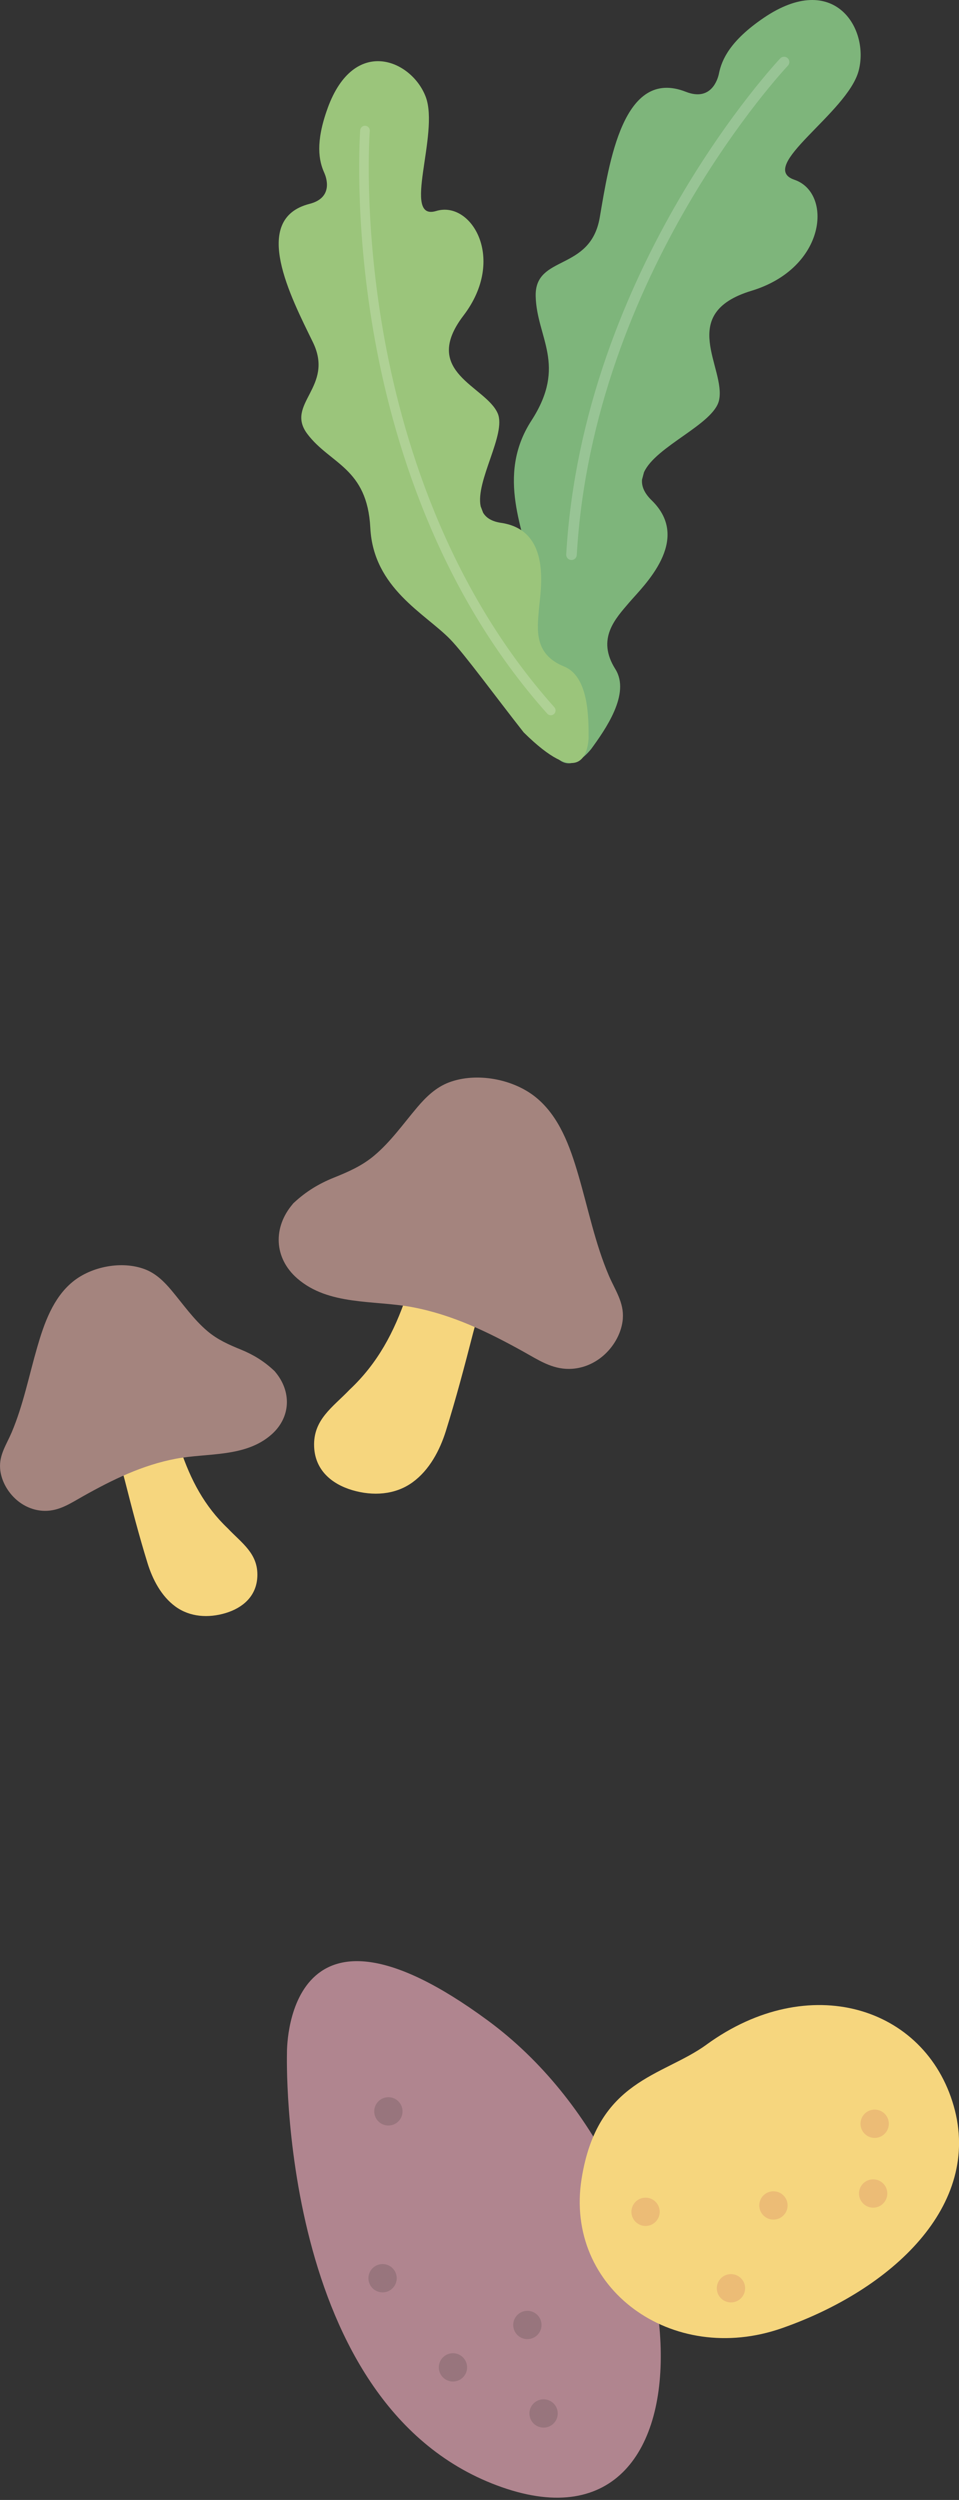<svg width="89" height="232" viewBox="0 0 89 232" fill="none" xmlns="http://www.w3.org/2000/svg">
<rect x="0" y="0" width="89" height="232" fill="#333333" stroke="none"/>
<path d="M70.869 1.663C67.752 3.784 66.989 5.536 66.727 6.796C66.721 6.823 66.718 6.849 66.711 6.875C66.613 7.32 66.017 9.451 63.647 8.518C57.813 6.223 56.526 15.138 55.659 20.186C54.791 25.234 49.632 23.604 49.714 27.473C49.796 31.343 52.67 33.847 49.318 39.033C45.965 44.215 48.748 49.398 49.288 53.045C49.589 55.087 49.622 60.456 49.819 65.154C51.125 72.9 53.685 70.942 54.853 69.525C56.16 67.728 58.546 64.378 57.106 62.093C55.325 59.268 57.122 57.405 58.406 55.899C59.689 54.394 64.272 50.124 60.478 46.432C59.784 45.757 59.532 45.119 59.584 44.51C59.643 44.287 59.702 44.062 59.761 43.839C60.838 41.407 66.24 39.38 66.731 37.144C67.389 34.162 62.76 29.104 69.739 26.986C76.719 24.867 77.279 17.894 73.727 16.683C70.175 15.472 78.631 10.496 79.682 6.584C80.733 2.671 77.41 -2.786 70.869 1.663Z" fill="#7EB57B"/>
<path opacity="0.2" d="M53.039 51.971C53.039 51.971 53.019 51.971 53.009 51.971C52.738 51.955 52.531 51.722 52.548 51.454C54.08 24.897 72.23 5.608 72.41 5.418C72.596 5.222 72.907 5.215 73.104 5.402C73.3 5.588 73.307 5.899 73.12 6.096C72.94 6.286 55.036 25.323 53.527 51.509C53.51 51.771 53.294 51.971 53.036 51.971H53.039Z" fill="white"/>
<path d="M30.41 10.034C29.238 13.249 29.608 14.945 30.083 16.012C30.093 16.035 30.103 16.058 30.113 16.081C30.276 16.46 30.97 18.346 28.728 18.919C23.215 20.327 26.996 27.572 29.035 31.752C31.075 35.929 26.41 37.468 28.525 40.274C30.64 43.079 34.084 43.4 34.368 48.995C34.653 54.59 39.453 56.931 41.783 59.33C43.09 60.672 45.961 64.611 48.599 67.966C53.674 72.978 54.518 70.176 54.626 68.516C54.633 66.5 54.613 62.764 52.341 61.848C49.532 60.712 49.866 58.387 50.01 56.597C50.154 54.806 51.267 49.231 46.511 48.523C45.643 48.396 45.119 48.059 44.835 47.581C44.759 47.384 44.684 47.188 44.609 46.991C44.111 44.631 47.015 40.27 46.19 38.362C45.093 35.818 38.998 34.548 43.014 29.284C47.031 24.019 43.741 18.588 40.484 19.58C37.226 20.572 40.811 12.421 39.508 8.983C38.205 5.546 32.862 3.287 30.407 10.037L30.41 10.034Z" fill="#9BC57B"/>
<path opacity="0.2" d="M51.12 66.379C50.995 66.379 50.874 66.329 50.786 66.228C40.536 54.744 36.361 40.634 34.666 30.819C32.829 20.192 33.422 12.162 33.428 12.08C33.448 11.835 33.664 11.651 33.906 11.671C34.152 11.691 34.335 11.903 34.316 12.149C34.309 12.227 33.726 20.169 35.546 30.691C37.226 40.385 41.344 54.315 51.447 65.635C51.611 65.819 51.594 66.1 51.411 66.264C51.326 66.339 51.221 66.379 51.113 66.379H51.12Z" fill="white"/>
<g clip-path="url(#clip0_1222_66305)">
<path d="M41.379 132.799C42.312 129.821 43.112 126.791 43.888 123.771C44.17 122.666 44.608 121.459 44.671 120.311C44.751 118.85 43.625 117.779 42.33 117.377C41.412 117.092 40.209 116.933 39.313 117.387C38.285 117.908 38.06 119.273 37.722 120.265C36.582 123.623 35.048 126.522 32.442 128.968C30.891 130.592 29.045 131.733 29.153 134.264C29.243 136.413 30.751 137.715 32.702 138.292C34.591 138.848 36.662 138.743 38.29 137.559C39.846 136.43 40.814 134.602 41.379 132.801V132.799Z" fill="#F6D67E"/>
<path d="M57.801 122.361C57.914 120.867 57.076 119.711 56.513 118.399C55.225 115.391 54.587 112.16 53.669 109.029C52.901 106.405 51.906 103.594 49.717 101.823C47.618 100.126 44.224 99.491 41.683 100.443C40.465 100.899 39.539 101.793 38.711 102.773C37.418 104.302 36.248 105.974 34.702 107.264C33.579 108.201 32.323 108.75 30.983 109.289C29.587 109.85 28.394 110.578 27.291 111.606C27.266 111.626 27.243 111.644 27.223 111.666C27.203 111.686 27.188 111.707 27.176 111.727C25.33 113.878 25.4 116.736 27.586 118.641C30.497 121.177 34.702 120.643 38.244 121.303C41.951 121.993 45.29 123.61 48.566 125.431C49.947 126.197 51.2 127.056 52.831 127.038C54.067 127.023 55.232 126.519 56.135 125.678C57.046 124.829 57.706 123.625 57.804 122.366L57.801 122.361Z" fill="#A4847E"/>
</g>
<g clip-path="url(#clip1_1222_66305)">
<path d="M13.694 145.068C12.917 142.558 12.25 140.003 11.604 137.457C11.368 136.525 11.004 135.508 10.951 134.539C10.885 133.307 11.823 132.405 12.902 132.065C13.667 131.825 14.67 131.691 15.416 132.074C16.273 132.513 16.46 133.664 16.742 134.501C17.692 137.332 18.97 139.776 21.142 141.838C22.434 143.208 23.973 144.17 23.883 146.304C23.808 148.115 22.551 149.213 20.925 149.7C19.352 150.169 17.626 150.08 16.269 149.082C14.972 148.13 14.165 146.589 13.694 145.07V145.068Z" fill="#F6D67E"/>
<path d="M0.01 136.268C-0.084 135.008 0.615 134.034 1.084 132.927C2.157 130.392 2.689 127.667 3.454 125.027C4.093 122.815 4.923 120.445 6.747 118.952C8.496 117.52 11.324 116.985 13.442 117.788C14.457 118.172 15.228 118.926 15.918 119.752C16.996 121.041 17.971 122.451 19.259 123.539C20.195 124.329 21.242 124.792 22.359 125.246C23.522 125.72 24.516 126.333 25.436 127.2C25.456 127.217 25.475 127.232 25.492 127.251C25.509 127.268 25.521 127.285 25.531 127.302C27.07 129.115 27.011 131.526 25.19 133.131C22.763 135.27 19.259 134.819 16.308 135.376C13.219 135.958 10.436 137.321 7.706 138.856C6.555 139.502 5.511 140.226 4.152 140.211C3.122 140.198 2.151 139.774 1.398 139.064C0.64 138.349 0.089 137.334 0.008 136.272L0.01 136.268Z" fill="#A4847E"/>
</g>
<g clip-path="url(#clip2_1222_66305)">
<path d="M26.631 190.559C26.631 190.559 25.706 223.5 46.572 230.816C67.438 238.131 65.403 202.355 45.294 187.524C26.292 173.517 26.631 190.559 26.631 190.559Z" fill="#B0858F"/>
<path d="M42.037 221.011C42.762 221.011 43.35 220.423 43.35 219.697C43.35 218.971 42.762 218.383 42.037 218.383C41.311 218.383 40.723 218.971 40.723 219.697C40.723 220.423 41.311 221.011 42.037 221.011Z" fill="#98757D"/>
<path d="M50.447 225.288C51.172 225.288 51.761 224.7 51.761 223.974C51.761 223.249 51.172 222.66 50.447 222.66C49.721 222.66 49.133 223.249 49.133 223.974C49.133 224.7 49.721 225.288 50.447 225.288Z" fill="#98757D"/>
<path d="M48.943 217.076C49.669 217.076 50.257 216.488 50.257 215.762C50.257 215.037 49.669 214.448 48.943 214.448C48.217 214.448 47.629 215.037 47.629 215.762C47.629 216.488 48.217 217.076 48.943 217.076Z" fill="#98757D"/>
<path d="M36.044 197.253C36.77 197.253 37.358 196.665 37.358 195.939C37.358 195.214 36.77 194.625 36.044 194.625C35.319 194.625 34.73 195.214 34.73 195.939C34.73 196.665 35.319 197.253 36.044 197.253Z" fill="#98757D"/>
<path d="M35.505 212.738C36.231 212.738 36.819 212.15 36.819 211.424C36.819 210.699 36.231 210.11 35.505 210.11C34.78 210.11 34.191 210.699 34.191 211.424C34.191 212.15 34.78 212.738 35.505 212.738Z" fill="#98757D"/>
<path d="M65.572 189.744C61.483 192.715 55.439 192.986 53.975 202.194C52.35 212.395 62.376 219.626 72.57 216.059C82.76 212.495 91.165 204.69 88.508 195.432C85.852 186.174 75.048 182.857 65.572 189.741V189.744Z" fill="#F6D67E"/>
<path d="M71.779 205.983C72.504 205.983 73.093 205.395 73.093 204.669C73.093 203.943 72.504 203.355 71.779 203.355C71.053 203.355 70.465 203.943 70.465 204.669C70.465 205.395 71.053 205.983 71.779 205.983Z" fill="#ECBC76"/>
<path d="M81.033 204.876C81.758 204.876 82.347 204.288 82.347 203.562C82.347 202.836 81.758 202.248 81.033 202.248C80.307 202.248 79.719 202.836 79.719 203.562C79.719 204.288 80.307 204.876 81.033 204.876Z" fill="#ECBC76"/>
<path d="M59.912 206.575C60.637 206.575 61.225 205.987 61.225 205.261C61.225 204.536 60.637 203.948 59.912 203.948C59.186 203.948 58.598 204.536 58.598 205.261C58.598 205.987 59.186 206.575 59.912 206.575Z" fill="#ECBC76"/>
<path d="M81.173 198.403C81.899 198.403 82.487 197.814 82.487 197.089C82.487 196.363 81.899 195.775 81.173 195.775C80.448 195.775 79.859 196.363 79.859 197.089C79.859 197.814 80.448 198.403 81.173 198.403Z" fill="#ECBC76"/>
<path d="M67.837 213.67C68.563 213.67 69.151 213.082 69.151 212.356C69.151 211.63 68.563 211.042 67.837 211.042C67.112 211.042 66.523 211.63 66.523 212.356C66.523 213.082 67.112 213.67 67.837 213.67Z" fill="#ECBC76"/>
</g>
<defs>
<clipPath id="clip0_1222_66305">
<rect width="31.949" height="38.614" fill="white" transform="translate(25.863 100)"/>
</clipPath>
<clipPath id="clip1_1222_66305">
<rect width="26.624" height="32.557" fill="white" transform="matrix(-1 0 0 1 26.625 117.414)"/>
</clipPath>
<clipPath id="clip2_1222_66305">
<rect width="62.376" height="49.794" fill="white" transform="translate(26.625 182)"/>
</clipPath>
</defs>
</svg>
